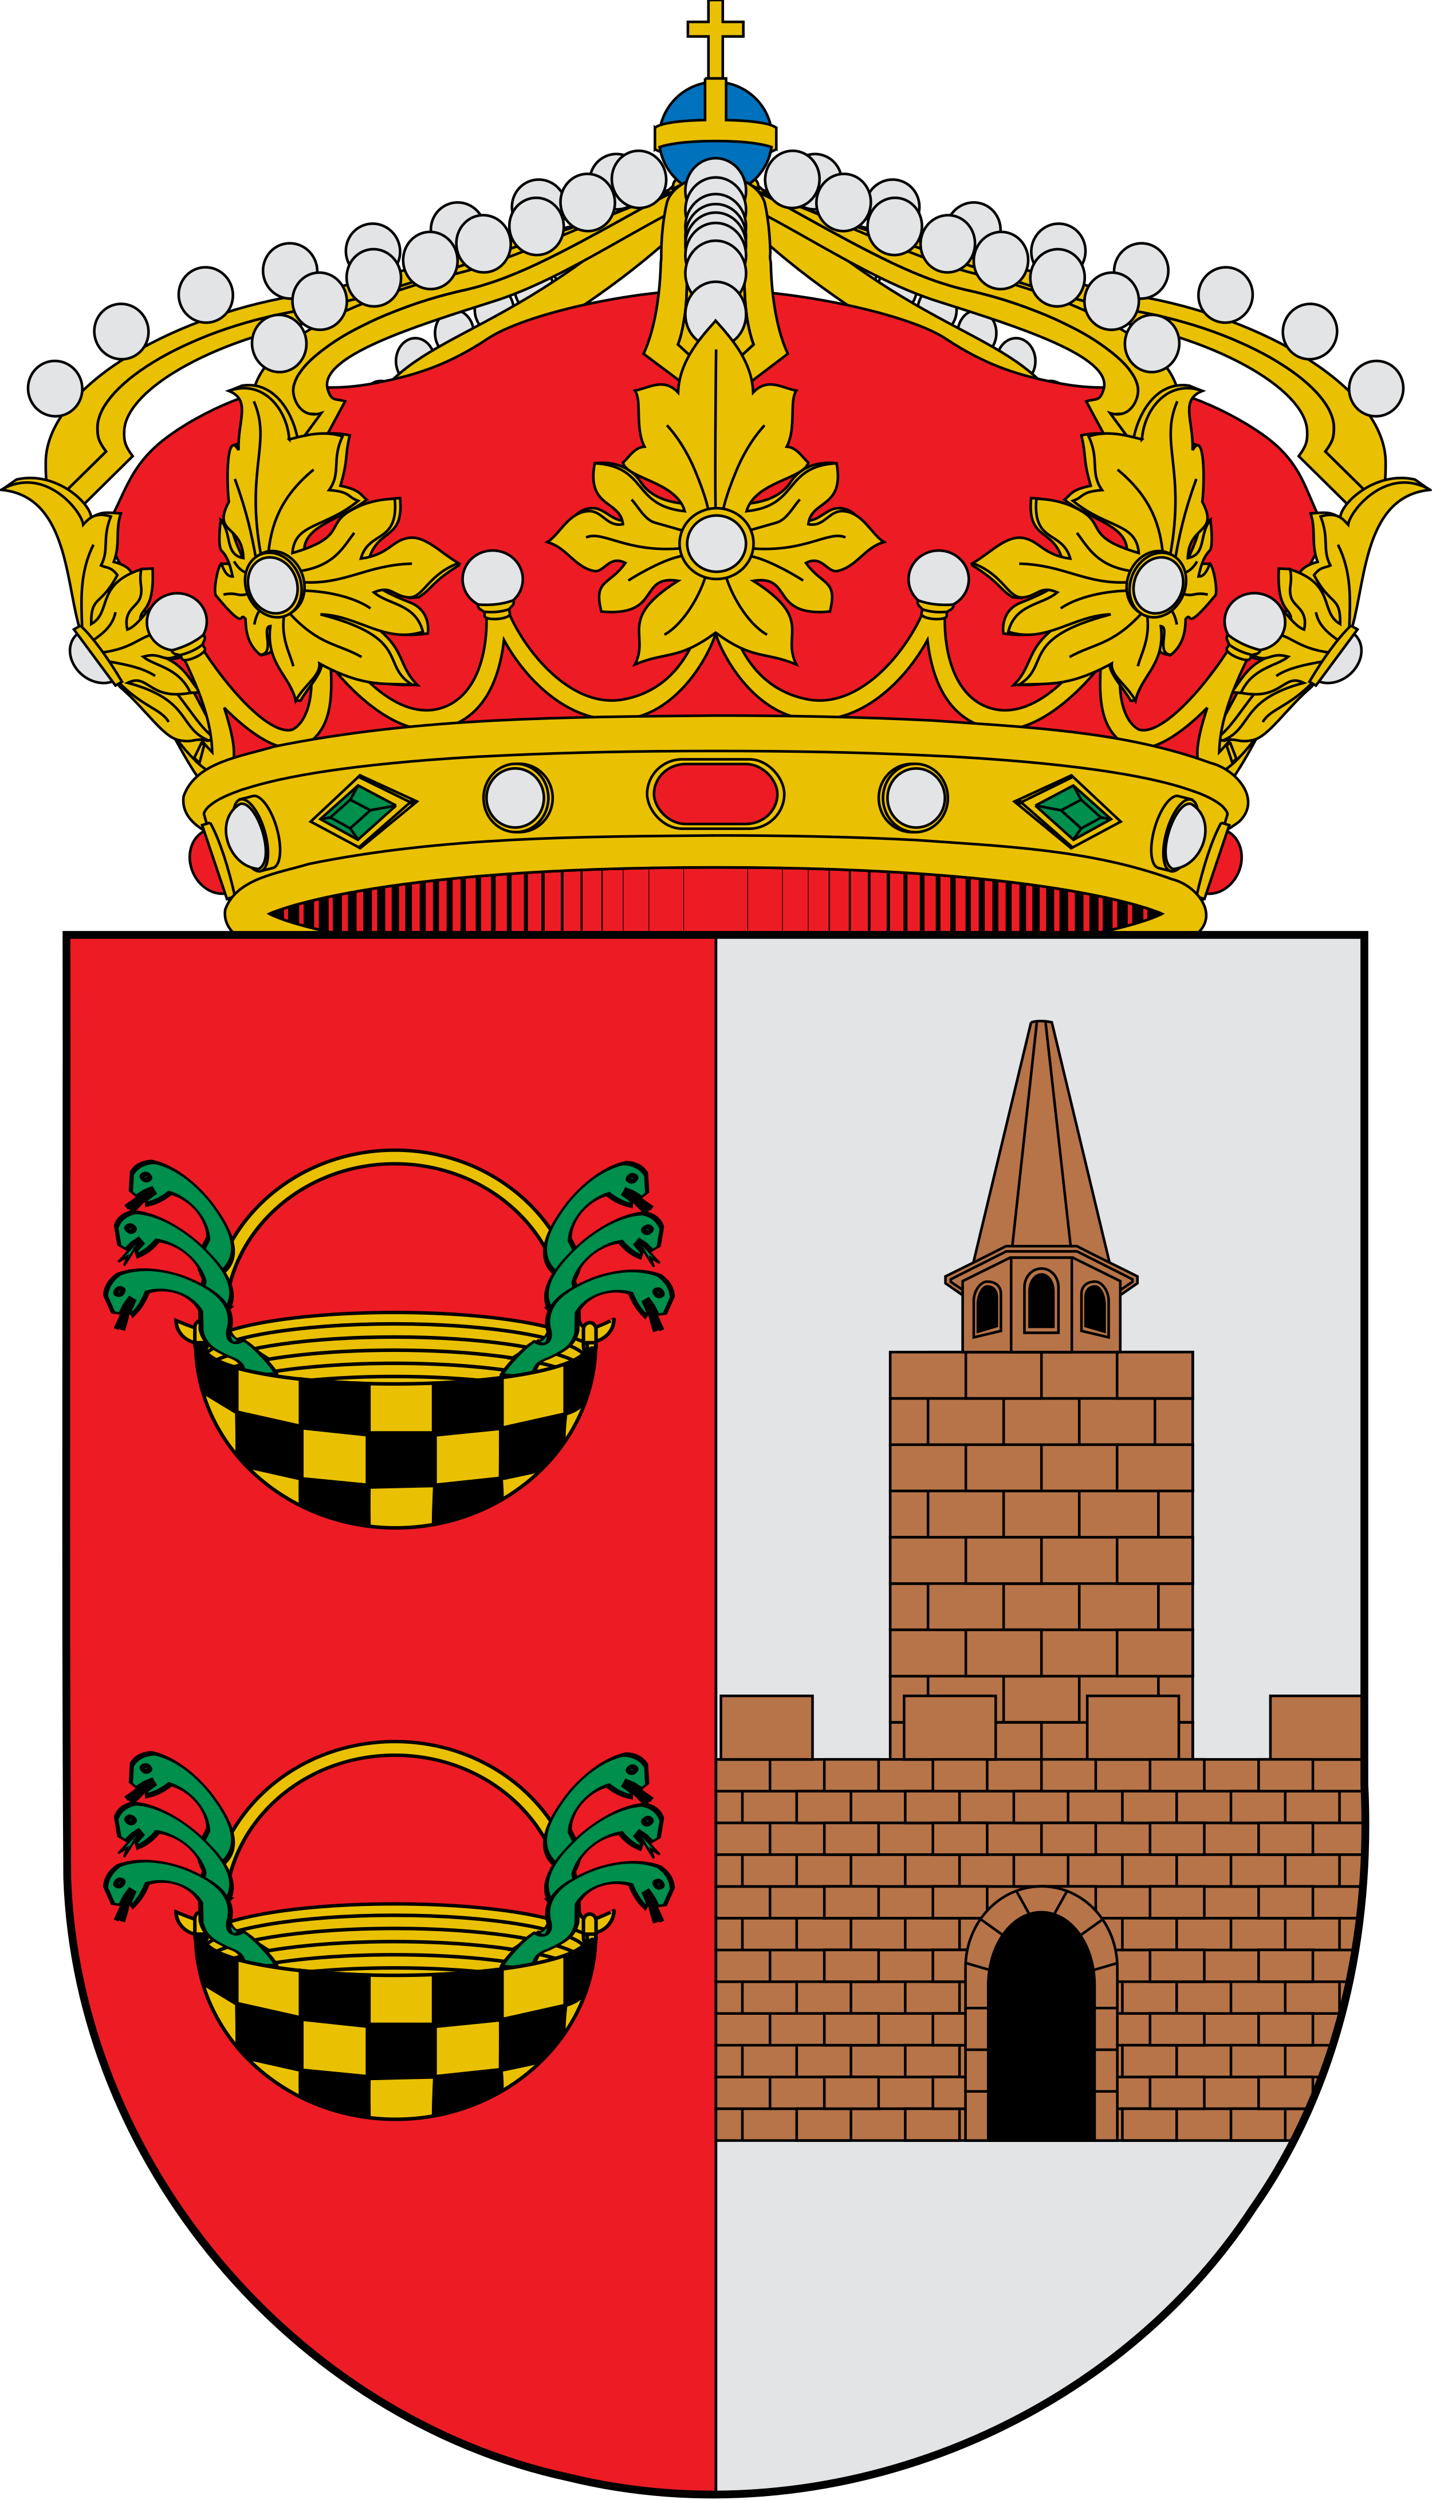 <?xml version="1.0" encoding="UTF-8" standalone="no"?>
<!-- Created with Inkscape (http://www.inkscape.org/) -->
<svg
 xmlns:dc="http://purl.org/dc/elements/1.1/"
 xmlns:cc="http://creativecommons.org/ns#"
 xmlns:rdf="http://www.w3.org/1999/02/22-rdf-syntax-ns#"
 xmlns:svg="http://www.w3.org/2000/svg"
 xmlns="http://www.w3.org/2000/svg"
 xmlns:sodipodi="http://sodipodi.sourceforge.net/DTD/sodipodi-0.dtd"
 xmlns:xlink="http://www.w3.org/1999/xlink"
 xmlns:inkscape="http://www.inkscape.org/namespaces/inkscape"
 width="550"
 height="960"
 inkscape:version="0.48.0 r9654"
 version="1.1">
  <g
   inkscape:groupmode="layer"
   inkscape:label="Timbre">
  <g
   fill="#eac102" stroke="#000000" stroke-width="1">
  <g
   id="diademas">
  <g>
  <g>
   <path
    d="m 20.47,193.33 c 1.32,2.17 3.01,4.27 5.81,6.21 l 24.67,-24.36 c -2.72,-3.71 -3.47,-5.6 -3.23,-9.84 0.79,-16.16 36.12,-36.53 81.82,-43.36 45.57,-6.82 123.07,-45.55 146.46,-37.52 l -9.08,-14.33 c -8.89,0.43 -30.83,13.16 -42.42,15.68 -6,1.94 -12.09,3.96 -18.46,6.14 -15.37,5.35 -31.41,11.12 -46.45,16 -7.52,2.44 -14.84,4.64 -21.67,6.46 -3.41,0.91 -6.7,1.74 -9.87,2.42 -3.17,0.72 -6.17,1.28 -9.01,1.72 -5.72,0.85 -11.27,1.93 -16.61,3.22 -5.3,1.28 -10.44,2.76 -15.34,4.4 -4.85,1.64 -9.45,3.44 -13.73,5.36 -4.32,1.88 -8.3,3.92 -11.96,6.01 -3.62,2.12 -6.94,4.25 -9.82,6.46 -2.92,2.21 -5.42,4.46 -7.47,6.68 -2.05,2.22 -3.65,4.44 -4.8,6.58 -0.53,1.09 -1.02,2.19 -1.31,3.24 -0.33,1.02 -0.49,2.04 -0.57,3.05 -0.08,2.12 0.05,3.65 0.55,5.14 0.5,1.46 1.36,2.84 2.73,4.69 l -20.24,19.93"/>
   <path
    d="m 20.47,193.33 20.24,-19.93 c -1.36,-1.86 -2.23,-3.24 -2.73,-4.69 -0.5,-1.5 -0.62,-3.03 -0.55,-5.14 0.08,-1.02 0.24,-2.04 0.57,-3.05 0.29,-1.06 0.78,-2.15 1.31,-3.24 1.15,-2.15 2.75,-4.37 4.8,-6.58 2.05,-2.22 4.56,-4.47 7.47,-6.68 2.88,-2.21 6.2,-4.33 9.82,-6.46 3.66,-2.08 7.64,-4.12 11.96,-6.01 4.27,-1.92 8.88,-3.72 13.73,-5.36 4.89,-1.64 10.03,-3.12 15.34,-4.4 5.35,-1.28 10.9,-2.37 16.61,-3.22 2.84,-0.44 5.84,-1 9.01,-1.72 3.17,-0.68 6.46,-1.51 9.87,-2.42 6.83,-1.82 14.14,-4.02 21.67,-6.46 15.05,-4.88 31.08,-10.65 46.45,-16 6.37,-2.18 12.46,-4.2 18.46,-6.14 -36.23,7.74 -81.78,22.84 -111.47,27.85 -48.69,8.25 -95.41,35.69 -95.47,63.94 0.01,5.81 0.07,10.99 2.91,15.72"/>
  </g>
  <g
   fill="#e3e4e5">
   <path
    d="m 247.29,69.88 a 10.64,10.39 74.7 0 1 -20.82,-0.21 10.64,10.39 74.7 1 1 20.82,0.21 z"/>
   <path
    d="m 217.45,79.7 a 10.64,10.39 74.7 0 1 -20.82,-0.21 10.64,10.39 74.7 1 1 20.82,0.21 z"/>
   <path
    d="m 186.3,88.48 a 10.64,10.39 74.7 0 1 -20.82,-0.21 10.64,10.39 74.7 1 1 20.82,0.21 z"/>
   <path
    d="m 153.67,96.63 a 10.64,10.39 74.7 0 1 -20.82,-0.21 10.64,10.39 74.7 1 1 20.82,0.21 z"/>
   <path
    d="m 121.85,104.16 a 10.64,10.39 74.7 0 1 -20.82,-0.21 10.64,10.39 74.7 1 1 20.82,0.21 z"/>
   <path
    d="m 89.46,113.38 a 10.64,10.39 74.7 0 1 -20.82,-0.21 10.64,10.39 74.7 1 1 20.82,0.21 z"/>
   <path
    d="m 57.04,127.44 a 10.64,10.39 74.7 0 1 -20.82,-0.21 10.64,10.39 74.7 1 1 20.82,0.21 z"/>
   <path
    d="m 31.6,149.34 a 10.64,10.39 74.7 0 1 -20.82,-0.21 10.64,10.39 74.7 1 1 20.82,0.21 z"/>
  </g>
  </g>
  <g
   fill="#e3e4e5">
   <path
    d="m 249.03,73.36 c -4.08,-0.07 -7.48,3.8 -7.53,8.74 -0.04,4.86 3.29,8.86 7.37,8.93 4.15,0.08 7.48,-3.8 7.53,-8.66 0.04,-4.94 -3.22,-8.94 -7.37,-9.01 z"/>
   <path
    d="m 235.02,83.74 c -4.15,-0.08 -7.48,3.8 -7.53,8.66 -0.04,4.94 3.22,8.94 7.37,9.01 4.08,0.07 7.48,-3.8 7.53,-8.74 0.04,-4.86 -3.29,-8.86 -7.37,-8.93 z"/>
   <path
    d="m 220.03,93.86 c -4.08,-0.07 -7.48,3.8 -7.53,8.66 -0.04,4.94 3.29,8.94 7.37,9.01 4.15,0.08 7.48,-3.8 7.53,-8.74 0.04,-4.86 -3.22,-8.86 -7.37,-8.93 z"/>
   <path
    d="m 205.2,102.05 c -4.08,-0.07 -7.48,3.8 -7.53,8.66 -0.04,4.86 3.29,8.94 7.37,9.01 4.15,0.08 7.49,-3.88 7.53,-8.74 0.04,-4.86 -3.22,-8.86 -7.37,-8.93 z"/>
   <path
    d="m 182.34,118.88 c -0.04,4.86 3.29,8.94 7.44,9.02 4.08,0.07 7.49,-3.88 7.53,-8.74 0.04,-4.86 -3.29,-8.94 -7.4,-9.02 -4.12,-0.08 -7.53,3.88 -7.57,8.74 z"/>
   <path
    d="m 174.61,119.08 c -4.15,-0.08 -7.49,3.88 -7.53,8.74 -0.04,4.86 3.22,8.86 7.37,8.93 4.08,0.07 7.48,-3.8 7.53,-8.66 0.04,-4.86 -3.29,-8.94 -7.37,-9.01 z"/>
   <path
    d="m 159.61,129.86 c -4.08,-0.07 -7.48,3.8 -7.53,8.74 -0.04,4.86 3.29,8.86 7.37,8.93 4.15,0.08 7.48,-3.8 7.53,-8.66 0.04,-4.94 -3.22,-8.94 -7.37,-9.01 z"/>
   <path
    d="m 146.39,146.29 c -4.15,-0.08 -7.48,3.8 -7.53,8.74 -0.04,4.86 3.22,8.86 7.37,8.93 4.08,0.07 7.48,-3.8 7.53,-8.66 0.04,-4.94 -3.29,-8.94 -7.37,-9.01 z"/>
   <path
    fill="#eac102"
    d="m 267.158,66.83 c -4.36,0 -8.59,1.43 -8.62,4.53 -68.98,65.33 -103.59,53.05 -122.18,95.77 7.76,12.96 -0.22,32 8.06,57.95 l 7.72,1.4 c -0.18,-19.35 -2.1,-39.91 10.23,-50.83 6.16,-36.75 51.82,-41.35 104.58,-93.16 z"/>
  </g>
  </g>
   <use xlink:href="#diademas" transform="matrix(-1,0,0,1,549.762,0.003)"/>
   <path
    fill="#ed1c24"
    d="m 274.01,111.2 c 31.29,0 75.07,9.4 89.26,18.9 14.29,9.5 26.19,13.5 39.58,16.3 13.49,2.9 21.09,2.7 32.29,1.9 11.2,-0.8 32.99,6.7 49.98,18.7 16.99,12 16.19,24.2 24.69,37.1 l -63.77,122.1 -342.56,0 -63.87,-122.1 c 8.6,-12.9 8.8,-25.1 25.79,-37.1 16.89,-12 38.78,-19.5 49.98,-18.7 11.2,0.8 18.79,1 32.29,-1.9 13.39,-2.8 25.29,-6.8 39.58,-16.3 14.19,-9.5 55.48,-18.9 86.76,-18.9 z"/>
  <g>
   <path
    fill="#0071bc"
    d="m 296.6,53.2 a 21.7,21.7 0 0 1 -43.46,0 21.7,21.7 0 1 1 43.46,0"/>
   <path
    d="m 272.1,0 0,8.4 -7.9,0 0,5.6 7.9,0 0,17.5 5.5,0 0,-17.5 7.9,0 0,-5.6 -7.9,0 0,-8.4 -5.5,0"/>
   <path
    d="m 270.8,30.1 0,16 c -16.31,0.32 -18.9,2.63 -19.22,3.01 -0.032,-0.032 -0.032,-0.032 -0.032,-0.032 l 0,8.08 0,0.1 c 0,0 0.032,-0.032 0.032,-0.032 0.1,0.13 0.58,0.58 2.18,1.1 -0.06,-0.22 -0.13,-0.48 -0.2,-0.71 -0.06,-0.38 -0.13,-0.77 -0.2,-1.15 2.72,-0.93 8.91,-2.31 21.5,-2.31 12.62,0 18.77,1.38 21.46,2.31 -0.064,0.38 -0.13,0.77 -0.2,1.15 -0.06,0.26 -0.13,0.48 -0.2,0.74 1.6,-0.54 2.08,-1 2.18,-1.12 0,0 0.06,0.032 0.06,0.032 l 0,-0.1 0,-8.01 0,-0.06 c 0,0 -0.032,0 -0.032,0.032 -0.32,-0.38 -2.88,-2.7 -19.25,-3.01 l 0,-16 -8.11,0"/>
  </g>
  <g
   id="diadema_3">
   <path
    d="m 99.88,164.38 c 0.69,4.33 1.96,10.21 6.26,12.94 5.24,3.31 5.17,3.65 10.96,5.55 l 15.44,-28.74 c -3.75,-1.26 -5.18,0.39 -6.72,-4.79 -3.34,-12.45 32.63,-23.75 63.98,-33.69 38.68,-12.17 82.63,-50.45 101.95,-42.69 -7.14,-5.21 -18.88,-3.79 -32.93,0.57 -0.4,0.23 -0.7,0.28 -0.96,0.49 -4.8,2.38 -9.81,5.13 -14.95,7.98 -5.14,2.85 -10.41,5.8 -15.84,8.7 -5.42,2.98 -10.87,5.8 -16.22,8.44 -5.48,2.74 -10.89,5.15 -16.09,7.18 -2.68,1.03 -5.22,1.96 -7.81,2.73 -2.57,0.85 -5.18,1.54 -7.66,2.13 -4.99,1.09 -9.93,2.35 -14.67,3.81 -4.73,1.46 -9.13,3.03 -13.48,4.76 -4.22,1.62 -8.24,3.46 -11.93,5.32 -3.84,1.89 -7.22,3.78 -10.26,5.78 -3.04,2 -5.76,4.03 -8.03,5.98 -2.4,2.06 -4.21,4.01 -5.55,5.97 -1.49,1.98 -2.23,3.84 -2.66,5.72 -0.28,1.86 -0.13,3.56 0.63,5.25 3.6,8.78 3.18,3.74 9.44,5.65 l -11.27,15.34 c -2.27,-0.93 -4.28,-2.07 -6.06,-3.5 -1.78,-1.43 -3.16,-3.09 -4.39,-4.77 -0.51,-0.74 -0.85,-1.42 -1.19,-2.11"/>
   <path
    d="m 99.88,164.38 c 0.34,0.68 0.68,1.37 1.19,2.11 1.23,1.69 2.61,3.35 4.39,4.77 1.78,1.43 3.8,2.57 6.06,3.5 l 11.84,-16.1 c -7.73,2.47 -11.45,-5.63 -10.64,-10.14 0.43,-1.88 1.17,-3.74 2.66,-5.72 1.34,-1.96 3.15,-3.91 5.55,-5.97 2.27,-1.95 5,-3.98 8.03,-5.98 3.04,-2 6.41,-3.89 10.26,-5.78 3.69,-1.86 7.71,-3.7 11.93,-5.32 4.35,-1.73 8.75,-3.3 13.48,-4.76 4.73,-1.46 9.68,-2.72 14.67,-3.81 2.48,-0.59 5.09,-1.28 7.66,-2.13 2.59,-0.77 5.14,-1.7 7.81,-2.73 5.2,-2.04 10.62,-4.44 16.09,-7.18 5.35,-2.64 10.81,-5.46 16.22,-8.44 5.44,-2.9 10.7,-5.85 15.84,-8.7 5.14,-2.85 10.15,-5.6 14.95,-7.98 0.25,-0.21 0.55,-0.26 0.96,-0.49 -24.94,7.78 -57.14,25.03 -83.65,31.59 -40.48,10.09 -90.57,31.28 -75.39,58.93 0.02,0.08 0.04,0.16 0.08,0.32"/>
  <g
   fill="#e3e4e5">
   <path
    d="m 255.85,68.29 a 10.99,10.44 83.29 0 1 -20.8,1.76 10.99,10.44 83.29 1 1 20.8,-1.76"/>
   <path
    d="m 154,106.08 a 10.99,10.44 83.29 0 1 -20.8,1.76 10.99,10.44 83.29 1 1 20.8,-1.76"/>
   <path
    d="m 133.2,115.07 a 10.99,10.44 83.29 0 1 -20.8,1.76 10.99,10.44 83.29 1 1 20.8,-1.76"/>
   <path
    d="m 117.67,131.31 a 10.99,10.44 83.29 0 1 -20.8,1.76 10.99,10.44 83.29 1 1 20.8,-1.76"/>
   <path
    d="m 236.15,77.16 a 10.99,10.44 83.29 0 1 -20.8,1.76 10.99,10.44 83.3 1 1 20.8,-1.76"/>
   <path
    d="m 216.51,86.35 a 10.99,10.44 83.29 0 1 -20.8,1.76 10.99,10.44 83.29 1 1 20.8,-1.76"/>
   <path
    d="m 196.15,93.02 a 10.99,10.44 83.29 0 1 -20.8,1.76 10.99,10.44 83.29 1 1 20.8,-1.76"/>
   <path
    d="m 175.72,99.44 a 10.99,10.44 83.29 0 1 -20.8,1.76 10.99,10.44 83.3 1 1 20.8,-1.76"/>
  </g>
  </g>
   <use xlink:href="#diadema_3" transform="matrix(-1,0,0,1,549.746,0.005)"/>
  <g>
   <path
    d="m 264.59,69.34 c -4.19,1.93 -7.5,4.91 -8.47,8.57 -1.27,5.58 -2.05,12.03 -2.14,18.87 0,0.67 0,1.35 0,2.02 0,0.87 -0.19,1.73 -0.19,2.5 -0.39,14.25 -2.92,26.86 -6.62,34.56 l 27.86,20.89 27.56,-20.89 c -3.7,-7.7 -6.23,-20.31 -6.53,-34.56 0,-0.77 -0.29,-1.64 -0.29,-2.5 0,-0.67 0.097,-1.35 0.097,-2.02 -0.19,-6.83 -0.88,-13.28 -2.14,-18.87 -1.07,-3.66 -4.29,-6.74 -8.57,-8.66 0.29,2.5 0.68,4.91 0.78,7.7 0,0.48 -0.1,0.87 -0.1,1.35 0,0.48 0.1,31.28 0.1,31.76 0.1,4.62 0.49,8.95 1.07,12.71 0.68,3.85 1.46,7.03 2.43,9.53 l -14.51,13.38 -14.51,-13.38 c 0.97,-2.5 1.75,-5.68 2.34,-9.53 0.68,-3.75 0.97,-8.09 1.07,-12.71 0,-0.48 0.1,-31.28 0.1,-31.76 0,-0.48 0,-0.87 0,-1.35 0.1,-2.79 0.49,-5.1 0.68,-7.6"/>
   <path
    d="m 264.59,69.34 c -0.19,2.5 -0.58,4.81 -0.68,7.6 0,0.48 0,0.87 0,1.35 0,0.48 -0.1,31.28 -0.1,31.76 -0.1,4.62 -0.39,8.95 -1.07,12.71 -0.58,3.85 -1.36,7.027 -2.34,9.53 l 14.51,13.38 14.51,-13.38 c -0.97,-2.5 -1.75,-5.68 -2.43,-9.53 -0.58,-3.75 -0.97,-8.09 -1.07,-12.71 0,-0.48 -0.1,-31.28 -0.1,-31.76 0,-0.48 0.1,-0.87 0.1,-1.35 -0.1,-2.79 -0.49,-5.2 -0.78,-7.7 -2.92,-1.44 -6.33,-2.41 -10.03,-2.41 l -0.1,0 c -3.8,0 -7.3,1.06 -10.42,2.5 z"/>
  <g
   fill="#e3e4e5">
   <path
    d="m 286.543,73.277 a 11.656,12.516 0 0 1 -23.313,0 11.656,12.516 0 1 1 23.313,0 z"/>
   <path
    d="m 286.543,80.665 a 11.656,12.516 0 0 1 -23.313,0 11.656,12.516 0 1 1 23.313,0 z"/>
   <path
    d="m 286.543,87.057 a 11.656,12.516 0 0 1 -23.313,0 11.656,12.516 0 1 1 23.313,0 z"/>
   <path
    d="m 286.543,90.893 a 11.656,12.516 0 0 1 -23.313,0 11.656,12.516 0 1 1 23.313,0"/>
   <path
    d="m 286.543,94.16 a 11.656,12.516 0 0 1 -23.313,0 11.656,12.516 0 1 1 23.313,0"/>
   <path
    d="m 286.543,98.138 a 11.656,12.516 0 0 1 -23.313,0 11.656,12.516 0 1 1 23.313,0"/>
   <path
    d="m 286.543,104.957 a 11.656,12.516 0 0 1 -23.313,0 11.656,12.516 0 1 1 23.313,0"/>
   <path
    d="m 286.543,120.726 a 11.656,12.516 0 0 1 -23.313,0 11.656,12.516 0 1 1 23.313,0"/>
  </g>
  </g>
  <g>
  <g>
   <path
    d="m 63,275.81 c 8.12,15.09 17.82,34.42 25.31,32.07 1.61,-0.67 2.16,-4.4 -0.27,-16.58 L 73.38,263.89 c -2,-3.13 -7.77,-0.78 -8.16,2.5 l -2.2,9.42"/>
   <path
    d="m 75.46,292.5 2.67,-7.45 c -5.46,-6.59 -13.81,-18.66 -22.8,-33.67 -1.84,-3.13 -8.2,-1.27 -6.67,2.16 12.09,21.79 20.72,33.23 26.81,38.96"/>
  </g>
  <g>
   <path
    d="m 486.76,275.81 c -8.12,15.09 -17.82,34.42 -25.35,32.07 -1.61,-0.67 -2.12,-4.4 0.27,-16.58 l 14.68,-27.42 c 2.04,-3.13 7.81,-0.78 8.16,2.5 l 2.24,9.42"/>
   <path
    d="m 471.57,285.16 2.67,7.45 c 6.08,-5.7 14.72,-17.17 26.88,-39.08 1.53,-3.43 -4.83,-5.29 -6.71,-2.16 -8.99,15.05 -17.43,27.19 -22.84,33.79"/>
  </g>
  </g>
  <g>
  <g
   id="floron">
   <path
    d="m 1.04,187.87 5.3,-3.73 c 15.23,-3.49 28.77,9.35 28.69,14.89 3.77,-3.07 7.57,-2.02 11.38,-1.85 -2.24,6.59 -0.04,11.51 -2.71,18.59 3.53,0.98 6.28,2.37 7.06,4.81 l 3.53,-2.06 4.32,-0.17 c 0.86,18.42 -5.89,14.37 -4.55,21.17 l 7.26,-7.92 7.89,0.73 c 3.85,0.66 4.95,4.71 9.11,5.16 -2.94,3.52 -4.71,9.73 -7.46,14.02 -3.38,2.16 -6.32,1.78 -9.11,0.52 9.14,3 11.54,10.05 15.11,13.81 -3.77,0.21 -7.1,0.56 -8.71,0.73 5.81,7.36 9.11,13.22 14.72,17.34 l -3.3,0.56 L 62.38,276.92 47.86,263.66 30.04,239.18 29.41,200.5 C 20.34,196.38 21.72,186.83 1.04,187.87 z"/>
   <path
    d="M 0.49,188.12 C 25.25,190.42 25.21,221.5 30.16,239.88 l 15.82,23.82 c 10.01,8.58 16.48,19.25 22.68,20.54 6,1.22 5.57,-1.08 11.66,0.21 -11.93,-4.71 -6.44,-15.59 -31.28,-22.22 8.05,-3.94 8.05,6.94 24.1,3.84 -4.4,-9.8 -13.85,-10.25 -18.17,-13.88 6.59,-1.88 7.3,1.85 12.05,0.14 5.3,-1.88 4.08,-9.17 8.28,-14.06 -5.49,-2.16 -9.93,-8.58 -16.72,-5.44 -2.35,1.74 -5.81,7.6 -9.69,8.96 -1.65,-7.81 3.85,-8.51 5.02,-12.45 1.14,-3.94 -0.71,-5.13 0.35,-10.71 -17.82,5.82 -11.11,16.39 -19.23,21.03 -0.08,-11.23 3.49,-6.45 10.05,-18.8 -2.47,-3.31 -4.2,-2.69 -6.28,-3.7 3.26,-6.28 0.31,-10.08 3.77,-18.83 -6.51,-1.95 -8.75,1.19 -10.6,3.17 -0.67,-5.44 -15,-22.99 -31.48,-13.39 z"/>
   <path
    fill="none"
    d="m 35.89,209.18 c -5.26,10.5 -4.75,21 -4.36,31.5 m 12.83,-5.58 c -1.06,5.27 -4.83,8.16 -8.75,10.92 m 27.28,-3.17 c -9.42,0.63 -10.09,5.96 -23.98,7.78 m 2.71,3.38 c 6.75,1.19 13.38,2.48 17.97,5.58 m -14.44,1.92 c 9.18,9.84 16.88,10.74 19.62,15.77"/>
  <g>
   <path
    fill="#e3e4e5"
    d="m 44.73,260.91 c -0.07,0.04 -0.12,0.12 -0.19,0.16 -4.66,2.73 -11.48,0.78 -15.24,-4.3 -3.79,-5.11 -3.08,-11.42 1.58,-14.14 0.07,-0.04 0.17,-0.05 0.24,-0.1 l 13.61,18.38"/>
   <path
    d="m 30.9,240.25 -2.51,1.47 15.96,21.55 2.51,-1.47 C 41.61,252.95 35.89,244.94 30.9,240.25"/>
  </g>
  </g>
   <use xlink:href="#floron" transform="matrix(-1,0,0,1,549.773,0.006)"/>
  </g>
   <path
    d="m 274.94,219.8 c -1.4,0 -2.8,0.9 -2.8,2.5 -1.3,16.3 -7.9,41.7 -32.69,46.3 -24.59,4.6 -46.18,-30.1 -47.08,-43.9 0,-2 -1.7,-2.8 -3.4,-2.8 -1.9,0.1 -3.8,1.4 -3.4,3.2 3.7,18.9 -0.1,42.8 -17.09,47.1 -16.99,4.3 -35.49,-15.7 -48.68,-40.7 -1.2,-4.7 -8.2,-2.9 -6.9,0.6 10.8,25.9 7.1,44.2 -0.6,48.1 -9.4,2.8 -28.99,-20 -39.98,-40.2 -1.9,-2.7 -8.8,-1.3 -7.1,2.2 8,15.5 15.89,31 16.29,46.7 -0.9,-0.9 -2.1,-2.2 -3.4,-3.8 l -2.7,7.4 c 6.5,6.1 10.1,5.7 11.9,4.1 3.6,-3.2 3.6,-9.9 -1.2,-24.8 8.9,9 22.89,20 31.89,13.9 9,-6 9.8,-16.9 9,-30.2 11,13.7 27.69,27.8 42.68,24.3 15.19,-3.6 21.89,-17 23.89,-34 8.4,15.4 25.69,33.1 46.98,30.4 20.39,-2.6 32.19,-25.4 34.29,-32.9 2.2,7.5 14,30.3 34.39,32.9 21.29,2.7 38.58,-15 46.98,-30.4 2,17 8.7,30.4 23.89,34 15,3.5 31.69,-10.6 42.68,-24.3 -0.8,13.3 0,24.2 9,30.2 9,6.1 23,-4.9 31.89,-13.9 -4.9,14.9 -4.8,21.6 -1.2,24.8 1.8,1.6 5.4,2 11.8,-4 l -2.7,-7.4 c -1.3,1.5 -2.4,2.8 -3.3,3.7 0.4,-15.7 8.3,-31.2 16.3,-46.7 1.7,-3.5 -5.2,-4.9 -7.1,-2.2 -11,20.2 -30.59,43 -39.98,40.2 -7.8,-3.9 -11.4,-22.2 -0.6,-48.1 1.3,-3.5 -5.7,-5.3 -7,-0.6 -13.09,25 -31.59,45 -48.58,40.7 -17,-4.3 -20.79,-28.2 -17.19,-47.1 0.9,-3.4 -6.7,-4.8 -6.7,-0.4 -0.9,13.8 -22.49,48.5 -47.08,43.9 -24.79,-4.6 -31.39,-30 -32.69,-46.3 0,-1.7 -1.3,-2.5 -2.71,-2.5 z"/>
  <g>
  <g
   id="perla">
   <path
    fill="#e3e4e5"
    d="m 177.669,222.451 a 11.564,11.039 0 1 0 23.128,0 11.564,11.039 0 1 0 -23.128,0"/>
   <path
    d="m 197.262,230.512 c -4.2,1.536 -8.595,2.023 -13.815,1.648 0.314,2.847 3.1,1.686 2.669,4.121 -0.432,2.435 10.714,1.648 9.694,-0.937 -1.02,-2.585 2.002,-1.986 1.452,-4.833"/>
   <path
    d="m 186.219,234.941 c 2.969,0.32 6.487,0.05 9.316,-0.98"/>
  </g>
   <use xlink:href="#perla" transform="matrix(-1,0,0,1,549.762,0.014)"/>
   <use xlink:href="#perla" transform="matrix(0.938,-0.329,0.345,0.935,-186.326,93.1)"/>
   <use xlink:href="#perla" transform="matrix(-0.952,-0.322,-0.34,0.936,737.754,91.488)"/>
  </g>
  <g>
   <path
    d="m 228.7,177.92 c 0,0 11.36,-2.06 17.49,7.34 6.01,9.23 20.71,8.26 20.71,8.26 L 260.69,214.32 220.6,198.72 c -0.28,0 2.48,-3.91 7.63,-3.55 5.11,0.4 8.06,7.22 15.88,4.03 l -15.41,-21.28"/>
   <path
    d="m 321.07,177.92 c 0,0 -11.36,-2.06 -17.49,7.34 -6.01,9.23 -20.71,8.26 -20.71,8.26 l 6.21,20.8 40.09,-15.6 c 0.28,0 -2.48,-3.91 -7.63,-3.55 -5.11,0.4 -8.06,7.22 -15.88,4.03 l 15.41,-21.28"/>
   <path
    d="m 274.8,123.26 c -6.92,7.62 -13.95,16.2 -14.35,27.49 -5.5,-5.89 -11.04,-1.77 -16.59,-0.73 2.79,3.87 -0.08,14.35 3.69,21.52 -4.01,0.32 -5.86,3.99 -8.29,6.13 1.65,6.29 20.48,7.17 23.74,18.66 -20.48,-2.1 -13.99,-17.25 -34.59,-18.42 -3.26,17.37 9.83,13.95 10.85,23.42 -6.25,1.17 -7.82,-5.28 -13.25,-5.04 -7.66,0.36 -10.97,8.95 -15.8,11.89 7.47,2.06 10.26,9.35 17.73,11.08 4.05,0.97 5.94,-6.37 12.26,-3.06 -6.21,8.79 -12.38,6.21 -9.24,18.66 23.43,2.14 13.84,-14.23 29.48,-11.81 -23.62,14.91 -10.65,20.6 -16.59,32.13 12.18,-5.08 16.59,-1.57 31.01,-12.21 14.43,10.64 18.83,7.13 31.01,12.21 -5.94,-11.53 7.04,-17.21 -16.59,-32.13 15.64,-2.42 6.09,13.95 29.48,11.81 3.14,-12.46 -3.03,-9.88 -9.2,-18.66 6.29,-3.31 8.18,4.03 12.22,3.06 7.47,-1.73 10.26,-9.03 17.73,-11.08 -4.83,-2.94 -8.14,-11.53 -15.8,-11.89 -5.42,-0.24 -7,6.21 -13.25,5.04 1.02,-9.47 14.11,-6.05 10.85,-23.42 -20.6,1.17 -14.11,16.32 -34.59,18.42 3.3,-11.49 22.09,-12.37 23.74,-18.66 -2.44,-2.14 -4.28,-5.8 -8.29,-6.13 3.77,-7.17 0.9,-17.66 3.69,-21.52 -5.54,-1.05 -11.08,-5.16 -16.59,0.73 -0.39,-11.29 -7.43,-19.87 -14.31,-27.49 l -0.12,-0.12 -0.08,0.12"/>
   <path
    d="m 275.04,197.8 c -0.71,-1.33 0,-63.61 0,-63.61 m -3.73,85.9 c -1.85,7.46 -8.41,19.39 -16.12,23.66 m 8.1,-30.39 c -6.13,0.32 -17.45,6.65 -21.97,9.59 m 20.87,-12.42 c -21.62,2.02 -30.42,-6.97 -37.1,-4.15 m 38.01,-2.34 c 0,0 -5.31,-1.57 -11.52,-3.31 -4.01,-1.13 -6.45,-6.17 -9,-8.91 m 29.52,4.6 c 0,0 -0.31,-4.15 -5.19,-15.8 -4.68,-11.25 -10.77,-17.29 -10.77,-17.29 m 22.33,56.75 c 1.85,7.46 8.41,19.39 16.12,23.66 m -8.06,-30.39 c 6.09,0.32 17.41,6.65 21.93,9.59 m -20.87,-12.42 c 21.62,2.02 30.42,-6.97 37.14,-4.15 m -38.05,-2.34 c 0,0 5.31,-1.57 11.52,-3.31 4.01,-1.13 6.45,-6.17 9,-8.91 m -29.52,4.6 c 0,0 0.35,-4.15 5.19,-15.8 4.68,-11.25 10.81,-17.29 10.81,-17.29"/>
  <g>
   <path
    d="m 289.42,208.77 a 14.2,13.59 0 0 1 -28.41,0 14.2,13.59 0 1 1 28.41,0"/>
   <path
    fill="#e3e4e5"
    d="m 286.51,208.77 a 11.29,10.8 0 0 1 -22.58,0 11.29,10.8 0 1 1 22.58,0"/>
  </g>
  </g>
  <g>
   <path
    d="m 274.74,274.8 c -56.58,0.6 -113.85,0.6 -169.43,11.9 -12.4,3.8 -30.19,5.9 -34.79,19.1 -1.5,11.1 12.49,15.8 21.29,18.8 41.68,12 85.76,13 129.05,14.9 67.17,1.2 134.94,1.8 201.72,-7.2 18.19,-3.3 38.28,-5.4 53.28,-16.7 9,-8.4 -0.9,-20.1 -10.9,-22.6 -33.89,-12.4 -70.97,-13.7 -106.86,-16.3 -27.79,-1.4 -55.58,-1.9 -83.37,-1.9"/>
   <path
    d="m 274.84,288.4 c -30.79,0 -56.78,0.6 -78.77,1.6 -4.4,0.2 -8.6,0.4 -12.69,0.6 -48.68,2.8 -74.87,7.7 -88.86,12.2 -1.2,0.3 -2.3,0.7 -3.3,1.1 -5,1.8 -8.1,3.5 -9.9,4.9 -0.4,0.3 -0.7,0.6 -1,0.8 -0.3,0.3 -0.6,0.5 -0.8,0.8 -1.2,1.4 -1.2,2.2 -1.2,2.2 l 10.7,36.7 34.79,0 302.17,0 34.79,0 10.7,-36.7 c 0,0 0,-0.8 -1.3,-2.2 -0.2,-0.3 -0.4,-0.5 -0.7,-0.8 -1.7,-1.5 -4.9,-3.6 -10.9,-5.7 0,-0.1 -0.1,0 -0.1,0 -13,-4.8 -39.28,-10.3 -92.16,-13.3 0,0 0,0 0,0 -4.1,-0.2 -8.3,-0.4 -12.59,-0.6 -21.99,-1 -47.98,-1.6 -78.87,-1.6"/>
  </g>
  <g
   id="gemas">
  <g>
   <path
    d="m 186.79,306.44 a 12.74,13.11 0 0 0 25.48,0 12.74,13.11 0 1 0 -25.48,0 z"/>
   <path
    d="m 185.71,306.44 a 12.45,13.11 0 0 0 24.91,0 12.45,13.11 0 1 0 -24.91,0 z"/>
   <path
    fill="#e3e4e5"
    d="m 186.86,306.44 a 11.02,11.34 0 0 0 22.04,0 11.02,11.34 0 1 0 -22.04,0 z"/>
  </g>
  <g>
   <path
    d="m 138.24,297.74 -0.58,0.58 19.51,9.56 2.27,-0.41 z"/>
   <path
    d="m 138.35,325.74 -0.53,-0.31 19.28,-16.92 2.46,-0.21 z"/>
   <path
    d="m 137.66,325.34 -18.34,-9.82 18.3,-17.16"/>
  <g
   fill="#008f4c">
   <path
    d="m 152.113,309.353 -14.658,13.145 -14.416,-7.938 14.496,-12.918 14.578,7.712"/>
   <path
    d="m 142.23,311.19 -7.73,6.92 -7.61,-4.17 7.65,-6.83 7.69,4.078"/>
   <path
    d="m 137.54,322.44 -3.04,-4.33"/>
   <path
    d="m 123.24,314.52 3.64,-0.58"/>
   <path
    d="m 142.23,311.15 9.56,-1.74"/>
   <path
    d="m 134.5,307.2 3.04,-5.56"/>
  </g>
  </g>
  <g>
   <path
    fill="#ed1c24"
    d="m 88.35,342.69 c -0.1,0.03 -0.18,0.1 -0.28,0.13 -5.72,1.73 -12.18,-2.3 -14.43,-8.99 -2.25,-6.7 0.56,-13.53 6.28,-15.26 0.1,-0.03 0.2,-0.02 0.3,-0.05 l 8.12,24.17"/>
   <path
    d="m 80.73,315.94 -3.09,0.94 9.52,28.33 3.09,-0.94 c -2.55,-11.27 -5.88,-21.75 -9.52,-28.33"/>
  </g>
  <g>
   <path
    d="m 97.58,305.6 c 2.98,0.03 6.74,5.41 8.75,12.52 2.01,7.12 1.57,13.51 -0.98,15 l -0.09,0.02 c -0.17,0.09 -0.3,0.17 -0.48,0.21 l -4.92,1.21 -2.23,-7.89 c -0.87,-1.72 -1.62,-3.66 -2.21,-5.77 -0.6,-2.11 -0.99,-4.19 -1.12,-6.05 l -2.22,-7.85 5.5,-1.4"/>
   <path
    d="m 90.741,322.17 a 14.302,5.657 73.957 1 0 10.97,-2.79 14.302,5.657 73.957 0 0 -10.97,2.79"/>
   <path
    fill="#e3e4e5"
    d="m 92.25,308.71 c -10.48,6.26 -4.66,24.14 7.06,25 7.01,-3.39 -0.63,-26.52 -7.06,-25"/>
  </g>
  </g>
   <use xlink:href="#gemas" transform="matrix(-1,0,0,1,549.767,0.021)"/>
  <g>
   <rect
    width="52.69" height="26.65" x="248.54" y="291.6" ry="13.32" rx="13.48"/>
   <rect
    fill="#ed1c24"
    rx="12.13" ry="11.51" y="293.42" x="251.18" height="23.01" width="47.41"/>
  </g>
   <path
    d="m 77.32,285.4 -2.7,5.6 c 0.6,0.7 1.3,1.3 2,2 l 1.8,-6.8 c -0.3,-0.4 -0.7,-0.9 -1.1,-0.8 z m 393.83,1 2.1,6.4 c 0.5,-0.4 1.1,-0.9 1.6,-1.5 l -2.3,-5.9 c -0.5,0 -0.6,0 -1.4,1 z"/>
  <g>
  <g
   id="floron_2">
   <path
    d="m 93.02,148.08 c 13.54,-1.97 20.09,12.63 21.35,20.86 5.22,-1.64 12.13,-3.58 19.98,-1.75 -1.96,7.86 -0.51,8.98 -3.61,19.37 7.73,1.45 7.97,3.87 10.13,5.33 -9.42,7.45 -23.35,9.57 -24.02,18.96 l 15.15,-2.53 c 7.22,-5.66 7.18,-16.8 21.66,-17.02 1.53,16.28 -8.2,11.4 -11.85,23.09 11.5,0.89 35.36,-0.74 34.5,2.68 -10.68,6.59 -9.93,8.68 -15.46,12.29 l -3.57,0.3 c -3.65,-1.56 -5.77,-7.04 -11.22,-3.72 0,0 3.02,2.16 11.54,5.48 8.24,3.24 6.71,11.85 6.71,11.85 -12.17,1.79 -17,-1.34 -22.33,-4.13 14.29,9.8 10.4,16.09 18.41,23.99 l -2,-0.15 c -16.17,0.78 -24.41,-5.85 -34.97,-9.31 1.37,4.1 -5.85,11.17 -7.93,15.38 l -1.57,0 -9.07,-20.15 c -1.14,2.72 -2.83,2.09 -4.36,2.68 l -9.65,-24.73 c -6.36,-2.05 -5.34,-6.44 -5.77,-10.36 1.45,0.19 1.49,-0.48 4.83,0.75 l -4.36,-10.36 -0.78,-7.26 c 1.73,1.12 4.98,0.34 4.51,4.28 1.18,4.51 2.94,7.9 4.51,11.7 l 5.14,-16.28 -9.65,-28.12 5.46,-2.09 c -2.04,-6.41 8.38,-13.65 -6.26,-19.2 1.51,-0.61 3.03,-1.22 4.55,-1.83 z"/>
   <path
    d="m 111.08,168.76 c 6.71,-1.83 13.42,-3.43 20.49,-1.19 -4.32,8.98 -0.39,14.01 -5.18,20.64 8.48,0.67 6.59,2.46 11.19,4.13 -12.99,10.65 -24.41,8.42 -25.27,20.04 21,-6.15 12.6,-10.84 22.37,-16.32 4.51,-2.61 9.93,-4.32 16.95,-4.51 1.53,17.4 -9.97,11.96 -13.03,22.98 10.6,-1.38 12.01,-7.08 18.37,-7.97 6.36,-0.93 12.28,5.74 19.11,9.72 -12.24,4.54 -13.54,13.93 -19.58,13.11 -5.57,-0.63 -6.28,-4.73 -12.91,-1.9 5.89,4.99 16.01,4.25 18.84,15.12 -14.64,4.69 -24.84,-6.3 -39.33,-6.67 35.6,9.31 22.65,19.63 35.4,27.12 -9.77,-1.04 -17.74,1.64 -35.83,-8.27 0.51,4.73 -6.04,8.42 -9.11,14.34 -1.88,-9.39 -11.62,-14.04 -9.73,-28.68 -3.69,0.41 2.16,10.69 -3.92,10.99 -5.14,-4.17 -5.49,-9.83 -5.61,-13.75 -2.94,-3.39 1.14,6.18 -11.38,-9.01 -1.1,-1.6 0.71,-11.44 2.08,-12.18 1.02,2.42 2,4.99 4.36,4.88 -0.82,-3.61 -1.69,-7.19 -4.16,-9.8 -1.3,-0.78 -1.06,-7.49 -0.39,-11.81 4.43,5.18 1.33,13.19 8.67,14.56 -0.43,-13.15 -12.21,-9.09 -5.57,-21.64 -0.9,-6.74 -1.1,-28.12 3.73,-19.82 -0.43,-11.29 5.06,-19.26 -3.81,-22.76 13.66,-4.75 22.58,7.66 23.25,18.65 z"/>
   <path
    fill="none"
    d="m 100.25,213.23 c -6.12,-33.19 4.24,-43.1 -2.75,-59.12 m 22.96,26.22 c -13.27,10.95 -16.44,21.9 -17.46,32.89 m 12.79,10.36 c 16.92,1.08 24.84,-6.67 42.43,-7.11 m -43.68,2.94 c 13.66,-1.83 17.19,-9.09 21.51,-14.79 m -19.66,22.2 c 11.26,0.26 20.92,3.28 25.9,6.82 m -30.89,2.09 c 11.26,12.18 18.41,11.4 27.47,16.58 m -29.63,-16.87 c -1.69,9.5 2.28,15.72 3.41,20.41 m -12.48,-22.2 c -1.22,1.68 -2.08,3.72 -2.47,6.22 m -1.57,-12.14 c -5.14,1.94 -4.51,-0.56 -10.32,0.6 m 10.32,-8.01 c -2.08,-0.3 -4.16,-1.27 -6.24,-4.73 m 8.4,-1.19 c -1.53,-8.49 -3.3,-17.32 -8.08,-30.47"/>
  <g>
   <path
    d="M 96.916,229.862 A 12.706,10.7 67.379 0 0 114.99,218.222 12.706,10.7 67.379 1 0 96.916,229.862"/>
   <path
    d="M 96.152,230.354 A 12.7,10.464 66.39 1 0 113.819,218.976 12.7,10.464 66.39 1 0 96.152,230.354"/>
   <path
    fill="#e3e4e5"
    d="M 96.967,229.83 A 10.99,9.253 67.369 0 0 112.596,219.763 10.99,9.253 67.369 1 0 96.967,229.83"/>
  </g>
  </g>
   <use xlink:href="#floron_2" transform="matrix(-1,0,0,1,549.683,0.004)"/>
  </g>
  <g>
   <path
    fill="#ed1c24"
    d="m 103.45,350.93 c 0,0 37.03,-17.84 171.44,-17.84 133.95,0 171.44,17.84 171.44,17.84 0,0 -31.32,17.92 -171.44,17.92 -140.58,0 -171.44,-17.92 -171.44,-17.92"/>
  <g>
  <g
   id="trazos"
   fill="none">
   <path
    stroke-width="0.512"
    d="m 231.24,371.66 0,-41.34"/>
   <path
    stroke-width="0.766"
    d="m 223.37,371.66 0,-41.34"/>
   <path
    stroke-width="1.026"
    d="m 215.92,371.66 0,-41.34"/>
   <path
    stroke-width="1.286"
    d="m 208.55,371.66 0,-41.34"/>
   <path
    stroke-width="1.546"
    d="m 201.98,371.66 0,-41.34"/>
   <path
    stroke-width="1.806"
    d="m 189.46,369.43 0,-37.63 m 6.11,38.12 0,-39.35"/>
   <path
    stroke-width="2.051"
    d="m 177.89,367.74 0,-34.67 m 5.86,35.66 0,-36.9"/>
   <path
    stroke-width="2.312"
    d="m 162.36,365.76 0,-30.46 m 5.09,30.95 0,-31.94 m 5.25,32.94 0,-33.18"/>
   <path
    stroke-width="2.571"
    d="m 156.93,365.51 0,-29.47"/>
   <path
    stroke-width="2.832"
    d="m 151.85,364.03 0,-27.49"/>
   <path
    stroke-width="3.092"
    d="m 146.42,363.28 0,-25.5"/>
   <path
    stroke-width="3.337"
    d="m 135.28,361.06 0,-20.31 m 5.89,21.3 0,-22.78"/>
   <path
    stroke-width="3.525"
    d="m 129.58,359.33 0,-17.84"/>
   <path
    stroke-width="3.785"
    d="m 124.34,357.88 0,-14.85"/>
   <path
    stroke-width="4.031"
    d="m 118.64,357 0,-12"/>
   <path
    stroke-width="4.276"
    d="m 112.77,354.91 0,-8.66"/>
   <path
    stroke-width="5.042"
    d="m 106.56,352.93 0,-4.21"/>
   <path
    stroke-width="0.26"
    d="m 262.58,369.43 0,-37.88 m -13.35,39.12 0,-40.11 m -9.9,40.6 0,-40.84"/>
  </g>
   <use xlink:href="#trazos" transform="matrix(-1,0,0,1,549.76,0.3)"/>
  </g>
   <path
    d="m 274.7,320.85 c -52.14,0.44 -104.93,0.52 -156.06,10.93 -11.42,3.5 -27.82,5.42 -32.15,17.57 -1.38,10.23 11.52,14.51 19.62,17.4 38.42,11.02 79.13,11.89 118.93,13.64 62,1.22 124.37,1.66 185.9,-6.56 16.86,-3.15 35.28,-5.07 49.1,-15.48 8.29,-7.69 -0.83,-18.54 -9.95,-20.72 -31.32,-11.45 -65.41,-12.68 -98.57,-15.04 -25.52,-1.31 -51.22,-1.75 -76.83,-1.75 z m 0.18,12.24 c 133.95,0 171.44,17.84 171.44,17.84 0,0 -31.32,17.92 -171.44,17.92 -140.58,0 -171.44,-17.92 -171.44,-17.92 0,0 37.03,-17.84 171.44,-17.84"/>
  </g>
  </g>
  </g>
  <g
   inkscape:label="Escudo"
   inkscape:groupmode="layer"
   stroke="#000000" stroke-width="1">
   <path
    fill="#ed1c24"
    d="m 25.4,721.79 c 3.8,108.5 87,206.57 193.1,229.47 18.6,4.6 37.1,6.9 56.5,6.8 l 0,-598.97 c -83.7,0 -166.5,0 -249.9,0 -0.099,126.341 -0.039,255.452 0.3,362.7 z"/>
   <path
    fill="#e3e4e5"
    d="m 524.6,685 c 0.42,57.33 -9.52,115.6 -42.69,162.9 C 436.89,916.64 356.47,957.85 275,958.06 l 0,-598.97 c 86.99,0 175.28,0 249.6,0 0,113.514 0,228.742 0,325.91 z"/>
  </g>
  <g
   inkscape:groupmode="layer"
   inkscape:label="Muebles"
   stroke="#000000" stroke-width="1">
  <g
   id="caldera"
   fill="#eac102" stroke="#000000" stroke-width="1.248"
   transform="matrix(1.088,0,0,1.088,445.804,61.242)">
   <ellipse
    stroke-width="1.764"
    transform="matrix(0.736,0,0,0.68,-444.008,304.372)"
    ry="19.447" rx="92.601" cy="170.341" cx="235.838"/>
   <path
    transform="matrix(0.736,0,0,0.68,-444.008,304.372)"
    stroke-width="1.764"
    d="m 329.144,159.448 c -2.476,0 -4.843,-2.589 -4.849,-5.063 -0.34,-48.52 -39.763,-87.75 -88.367,-87.75 -48.811,0 -88.381,39.57 -88.381,88.384 0,2.474 -2.164,4.501 -4.64,4.501 -2.476,0 -11.898,-4.484 -11.898,-4.484 0,6.572 5.327,11.898 11.898,11.898 6.57,0 11.703,-5.346 11.703,-11.915 0,-44.913 36.408,-81.32 81.318,-81.32 44.698,0 80.959,36.064 81.305,80.678 l -0.016,0 c 0,0.19 0.021,0.374 0.028,0.561 0,0.026 0.002,0.052 0.002,0.081 l 0.004,0 c 0.333,6.27 5.51,11.256 11.865,11.256 6.572,0 11.896,-5.326 11.896,-11.898 10e-4,-0.001 -9.393,5.071 -11.868,5.071 z"/>
   <path
    d="m -199.342,419.07 c 0,1.314 -0.996,2.38 -2.222,2.38 l 0,0 c -1.227,0 -2.222,-1.065 -2.222,-2.38 l 0,-6.129 c 0,-1.314 0.996,-2.38 2.222,-2.38 l 0,0 c 1.227,0 2.222,1.066 2.222,2.38 l 0,6.129 z"/>
   <path
    d="m -337.803,422.143 c 5.152,-6.318 33.309,-11.146 67.273,-11.146 34.349,0 62.761,4.94 67.441,11.363"/>
   <path
    d="m -334.623,424.383 c 9.465,-5.098 34.589,-8.743 64.093,-8.743 29.914,0 55.324,3.746 64.477,8.956"/>
   <path
    d="m -329.382,426.851 c 11.813,-3.928 33.747,-6.567 58.852,-6.567 25.092,0 47.014,2.635 58.833,6.56"/>
   <path
    d="m -320.401,429.148 c 12.437,-2.595 30.178,-4.22 49.871,-4.22 19.737,0 37.515,1.63 49.955,4.237"/>
   <path
    d="m -306.028,431.51 c 10.337,-1.229 22.493,-1.937 35.498,-1.937 12.948,0 25.051,0.702 35.357,1.92"/>
   <path
    d="m -336.518,418.306 c 0,1.314 -0.996,2.379 -2.223,2.379 l 0,0 c -1.228,0 -2.223,-1.065 -2.223,-2.379 l 0,-6.129 c 0,-1.314 0.995,-2.38 2.223,-2.38 l 0,0 c 1.227,0 2.223,1.066 2.223,2.38 l 0,6.129 z"/>
  <g
   id="sierpes"
   fill="#008f4c" stroke-width="3.746">
  <g
   fill="#008f4c" stroke-width="1.484"
   transform="matrix(0.919,0.122,-0.046,0.763,-500.385,-117.17)">
  <g
   stroke-width="3.746"
   transform="matrix(0.998,-0.064,0.064,0.998,-40.097,15.635)">
  <g
   transform="matrix(0.211,-0.152,0.352,0.49,169.476,594.864)">
  <g
   transform="translate(-131.229,-176.874)">
   <path
    d="m 181.969,199.688 -32.901,2.094 -14.627,0.71 17.238,0.905 -15.571,3.398 14.525,-1.653 19.629,-2.65 24.423,-1.628 -2.171,-5.427 -10.545,4.251 z"/>
   <path
    d="m 157.715,297.398 c -15.408,-3.031 19.211,-21.563 34.799,-24.349 43.739,-4.98 54.284,-25.117 55.902,-47.219 -0.003,-18.068 -11.077,-33.66 -31.479,-42.334 -13.026,-2.895 -26.052,-2.895 -39.077,0 l -20.624,10.855 2.714,5.427 15.197,-0.543 13.026,0.543 -1.085,2.714 -17.368,1.085 -5.427,3.799 c 13.93,1.806 27.861,1.622 41.791,0.543 19.23,9.771 21.656,27.497 1.085,40.163 l -28.765,7.598 c -17.839,7.042 -21.362,13.443 -23.881,27.68 -0.821,-0.707 -12.819,10.994 3.193,14.037 z"/>
   <path
    stroke-width="8.013"
    transform="matrix(0.467,0,0,0.467,365.074,147.564)"
    d="m -355.897,91.891 c 0.003,2.442 -6.926,4.423 -15.474,4.423 -8.548,0 -15.477,-1.98 -15.474,-4.423 -0.003,-2.442 6.926,-4.423 15.474,-4.423 8.548,0 15.477,1.98 15.474,4.423 z"/>
  </g>
  </g>
  </g>
  <g
   transform="matrix(0.166,-0.2,0.464,0.386,163.438,626.213)">
  <g
   transform="translate(-131.229,-176.874)">
   <path
    d="m 181.969,199.688 -32.901,2.094 -14.627,0.71 17.238,0.905 -15.571,3.398 14.525,-1.653 19.629,-2.65 24.423,-1.628 -2.171,-5.427 -10.545,4.251 z"/>
   <path
    stroke-width="3.746"
    d="m 171.775,294.959 c -15.408,-3.031 5.15,-19.123 20.739,-21.91 43.739,-4.98 54.284,-25.117 55.902,-47.219 -0.003,-18.068 -11.077,-33.66 -31.479,-42.334 -13.026,-2.895 -26.052,-2.895 -39.077,0 l -20.624,10.855 2.714,5.427 15.197,-0.543 13.026,0.543 -1.085,2.714 -17.368,1.085 -5.427,3.799 c 13.93,1.806 27.861,1.622 41.791,0.543 19.23,9.771 21.656,27.497 1.085,40.163 l -28.765,7.598 c -17.839,7.042 -21.362,13.443 -23.881,27.68 1.32,18.667 10.335,25.366 21.71,29.851 -5.867,-16.817 -7.643,-18.133 -4.457,-18.253 z"/>
   <path
    stroke-width="8.013"
    transform="matrix(0.467,0,0,0.467,365.074,147.564)"
    d="m -355.897,91.891 c 0.003,2.442 -6.926,4.423 -15.474,4.423 -8.548,0 -15.477,-1.98 -15.474,-4.423 -0.003,-2.442 6.926,-4.423 15.474,-4.423 8.548,0 15.477,1.98 15.474,4.423 z"/>
  </g>
  </g>
  </g>
  <g
   transform="matrix(0.118,-0.195,0.466,0.171,-381.056,409.045)">
  <g
   transform="translate(-131.229,-176.874)">
   <path
    d="m 181.969,199.688 -32.901,2.094 -14.627,0.71 17.238,0.905 -15.571,3.398 14.525,-1.653 19.629,-2.65 24.423,-1.628 -2.171,-5.427 -10.545,4.251 z"/>
   <path
    d="m 187.176,284.842 c -15.408,-3.031 -10.25,-9.006 5.338,-11.792 43.739,-4.98 54.284,-25.117 55.902,-47.219 -0.003,-18.068 -11.077,-33.66 -31.479,-42.334 -13.026,-2.895 -26.052,-2.895 -39.077,0 l -20.624,10.855 2.714,5.427 15.197,-0.543 13.026,0.543 -1.085,2.714 -17.368,1.085 -5.427,3.799 c 13.93,1.806 27.861,1.622 41.791,0.543 19.23,9.771 21.656,27.497 1.085,40.163 l -28.765,7.598 c -17.839,7.042 -21.362,13.443 -23.881,27.68 1.32,18.667 -32.061,6.297 -0.049,34.282 -1.461,5.47 30.914,-22.545 32.703,-32.802 z"/>
   <path
    stroke-width="8.013"
    transform="matrix(0.467,0,0,0.467,365.074,147.564)"
    d="m -355.897,91.891 c 0.003,2.442 -6.926,4.423 -15.474,4.423 -8.548,0 -15.477,-1.98 -15.474,-4.423 -0.003,-2.442 6.926,-4.423 15.474,-4.423 8.548,0 15.477,1.98 15.474,4.423 z"/>
  </g>
  </g>
  </g>
   <use xlink:href="#sierpes" transform="matrix(-1,0,0,1,-544.857,0.424)"/>
   <path
    d="m -340.714,417.643 c 0,36.094 31.624,65.362 70.641,65.362 39.018,0 70.641,-29.267 70.641,-65.362 l -3.309,0 c 0.215,0.428 0.339,0.864 0.339,1.303 1e-5,7.305 -30.54,13.253 -68.14,13.253 -37.6,2e-5 -68.113,-5.948 -68.113,-13.253 0,-0.439 0.123,-0.875 0.339,-1.303 l -2.397,0 z"/>
   <path
    fill="#000000"
    d="m -340.242,418.139 c 0,5.913 0.859,11.683 2.451,17.132 5.029,3.055 11.643,7.055 11.643,7.055 0,0.304 0.325,14.768 0,14.991 1.139,1.405 2.353,2.78 3.609,4.094 5.087,1.141 18.86,4.22 18.86,4.22 0,0 -0.108,2.227 0,9.224 7.348,3.751 15.524,6.305 24.171,7.432 -0.108,-7.898 0,-13.697 0,-13.697 0,0 22.202,-0.54 23.243,-0.538 -3e-5,0.997 -0.433,9.003 -0.433,13.493 8.728,-1.488 16.882,-4.466 24.171,-8.629 0,-3.656 -0.325,-7.258 -0.325,-7.258 -3e-5,0 7.055,-1.428 13.648,-2.912 3.03,-2.965 6.102,-6.891 8.496,-10.339 0,-5.197 0.65,-9.642 0.65,-9.642 0.205,-0.124 4.724,-1.133 6.53,-4.286 2.149,-6.252 3.77,-12.03 3.77,-18.939 l -1.089,0 c -0.715,0.437 -0.757,0.429 -1.498,0.882 0,0.021 0.015,0.048 0,0.063 -2.114,2.233 -2.406,3.122 -7.916,5.021 10e-6,1.887 0,17.204 0,17.321 -0.465,0.104 -22.265,4.976 -22.265,4.976 -4e-5,0 0,-16.309 0,-17.699 -7.221,0.912 -15.407,1.563 -24.171,1.89 -3e-5,1.701 0,17.51 0,17.51 -3e-5,0 -21.768,-0.002 -22.809,0 0,-1.146 0,-16.6 0,-17.384 -8.702,-0.248 -16.859,-0.814 -24.171,-1.638 0,2.885 0,16.692 0,16.692 0,0 -22.469,-5.039 -22.469,-5.039 0,-0.318 -2e-5,-11.947 0,-15.684 -7.314,-2.107 -11.575,-4.701 -11.575,-7.432 0,-0.295 0.038,-0.591 0.136,-0.882 l -2.655,0 z m 37.04,29.1 c -3e-5,0 0.068,-5e-5 0.068,0 0,0.021 0,0.441 0,0.441 0,0 22.929,2.44 23.082,2.456 -3e-5,1.175 0,17.825 0,17.825 -3e-5,0 0.068,0 0.068,0 2e-5,0.042 0,0.63 0,0.63 2e-5,0 -0.068,6e-5 -0.068,0 -3e-5,-0.042 0,-0.63 0,-0.63 -3e-5,0 -23.15,-2.268 -23.15,-2.268 -3e-5,0 0,-18.455 0,-18.455 z m 70.198,0.63 c 0.067,4.175 -0.058,16.796 -0.068,17.636 0,0 -22.929,2.44 -23.082,2.456 -3e-5,-1.284 0,-17.762 0,-17.762 10e-6,0 -0.068,0 -0.068,0 9e-5,-0.021 0.045,0 0.068,0 -3e-5,0 23.15,-2.331 23.15,-2.331 z" />
  </g>
   <use xlink:href="#caldera" transform="translate(-1.7778347e-6,227.125)"/>
  <g
   id="torre"
   fill="#b77449">
   <path
    d="m 396.019,392.607 -9.899,41.188 -13.882,57.812 27.764,0 27.764,0 -13.882,-57.812 -9.899,-41.188 c -2.655,-0.601 -5.31,-0.729 -7.966,0 z"/>
   <path
    d="m 398.241,392.403 -9.908,90.485"/>
   <path
    d="m 401.553,392.403 10.151,90.529"/>
   <rect
    width="116.186" height="17.777" x="341.908" y="643.696"/>
   <rect
    y="608.136" x="341.908" height="17.777" width="116.186"/>
   <rect
    width="116.186" height="17.777" x="341.908" y="572.578"/>
   <rect
    y="519.243" x="356.435" height="160.003" width="29.039"/>
   <rect
    width="30.398" height="159.995" x="414.521" y="519.249"/>
   <rect
    y="554.797" x="341.908" height="17.777" width="116.186"/>
   <rect
    width="29.045" height="17.777" x="429.046" y="554.795"/>
   <rect
    y="554.795" x="370.953" height="17.777" width="29.045"/>
   <rect
    width="116.186" height="17.777" x="341.908" y="590.357"/>
   <rect
    y="625.915" x="341.908" height="17.777" width="116.186"/>
   <rect
    y="661.475" x="341.908" height="17.777" width="116.186"/>
   <rect
    y="590.356" x="429.046" height="17.777" width="29.045"/>
   <rect
    width="29.045" height="17.777" x="370.953" y="590.356"/>
   <rect
    y="625.916" x="429.046" height="17.777" width="29.045"/>
   <rect
    width="29.045" height="17.777" x="370.953" y="625.916"/>
   <rect
    y="661.473" x="429.046" height="17.777" width="29.045"/>
   <rect
    width="29.045" height="17.777" x="370.953" y="661.473"/>
   <rect
    y="537.017" x="341.908" height="17.777" width="116.186"/>
   <rect
    width="29.045" height="17.777" x="414.522" y="537"/>
   <rect
    y="537.016" x="356.434" height="17.777" width="29.045"/>
   <rect
    width="116.186" height="17.777" x="341.908" y="519.243"/>
   <rect
    y="519.242" x="429.046" height="17.777" width="29.045"/>
   <rect
    width="29.045" height="17.777" x="370.953" y="519.242"/>
   <path
    d="m 428.954,498.284 7.922,-5.469 0,-2.625 c -7.676,-3.893 -15.802,-7.725 -23.25,-11.625 -9.486,0 -19.13,0 -27.25,0 -7.476,3.845 -15.543,7.792 -23.25,11.625 l 0,2.625 7.859,5.469 z"/>
   <path
    d="m 386.47,480.566 -21.281,10.719 0,1 4.625,3.125 60.469,0 4.656,-3.125 0,-1 -21.281,-10.719 z"/>
   <path
    d="m 369.731,491.991 18.247,-9.02 24.051,0 18.251,9.02 -0.004,27.25 -60.548,0 z"/>
   <rect
    y="482.972" x="388.353" height="36.27" width="23.301"/>
   <path
    d="m 406.532,511.83 0.005,-17.502 c 0,-3.981 -2.909,-7.18 -6.53,-7.18 -3.621,0 -6.537,3.199 -6.537,7.18 l -0.005,17.502 z"/>
   <path
    fill="#000000"
    d="m 400.008,489.425 c -2.536,0 -4.579,2.873 -4.579,6.45 0,4.79 0,8.78 0,13.665 3.051,0 6.102,0 9.152,0 0,-4.524 0,-9.571 0,-13.665 0,-3.576 -2.037,-6.45 -4.574,-6.45 z"/>
   <path
    d="m 384.433,511.113 0.004,-14.166 c 0,-3.223 -2.334,-4.763 -5.239,-4.763 -2.905,0 -5.204,4.012 -5.204,7.235 l -0.004,14.166 z"/>
   <path
    fill="#000000"
    d="m 382.868,509.259 c 0,-3.662 0,-7.747 0,-11.06 0,-2.895 -1.635,-4.172 -3.67,-4.172 -2.035,0 -3.633,3.749 -3.633,6.643 0,3.877 0,6.789 0,10.743 z"/>
   <path
    d="m 415.369,511.113 -0.004,-14.166 c 0,-3.223 2.334,-4.763 5.239,-4.763 2.905,0 5.204,4.012 5.204,7.235 l 0.004,14.166 z"/>
   <path
    fill="#000000"
    d="m 416.934,509.259 c 0,-3.662 0,-7.747 0,-11.06 0,-2.895 1.635,-4.172 3.67,-4.172 2.035,0 3.633,3.749 3.633,6.643 0,3.877 0,6.789 0,10.743 z"/>
  </g>
  <g
   id="muralla"
   fill="#b77449">
   <rect
    width="249.602" height="12.194" x="275.001" y="687.865"/>
   <rect
    width="249.602" height="12.194" x="274.997" y="675.667"/>
   <rect
    width="35.172" height="24.396" x="417.587" y="651.273"/>
   <rect
    y="651.273" x="487.935" height="24.396" width="35.172"/>
   <rect
    width="35.172" height="24.396" x="276.904" y="651.273"/>
   <path
    d="m 502.924,809.835 -227.923,0 0,-12.197 232.725,0 c -1.395,3.855 -2.995,7.991 -4.802,12.197 z"/>
   <path
    d="m 511.738,785.441 -236.737,0 0,-12.197 240.104,0 c -1.016,4.066 -2.143,8.131 -3.367,12.197 z"/>
   <path
    d="m 517.859,761.046 -242.858,0 0,-12.197 245.077,0 c -0.623,4.066 -1.436,8.131 -2.219,12.197 z"/>
   <path
    d="m 521.805,736.65 -246.803,0 0,-12.194 248.1,0 c -0.361,4.065 -0.77,8.129 -1.297,12.194 z"/>
   <path
    d="m 523.961,712.255 -248.96,0 0,-12.194 249.464,0 c -0.057,2.048 -0.121,4.09 -0.203,6.124 -0.081,2.034 -0.179,4.058 -0.301,6.069 z"/>
   <rect
    y="651.273" x="347.248" height="24.396" width="35.172"/>
   <path
    d="m 497.305,822.033 -222.303,0 0,-12.197 227.923,0 c -1.75,4.083 -3.579,8.155 -5.619,12.197 z"/>
   <path
    d="m 507.708,797.638 -232.707,0 0,-12.197 236.749,0 c -1.267,4.071 -2.557,8.141 -4.042,12.197 z"/>
   <path
    d="m 515.094,773.243 -240.093,0 0,-12.197 242.85,0 c -0.811,4.081 -1.739,8.145 -2.757,12.197 z"/>
   <path
    d="m 520.086,748.851 -245.081,0 0,-12.194 246.8,0 c -0.488,4.082 -1.085,8.141 -1.719,12.194 z"/>
   <path
    d="m 523.094,724.453 -248.093,0 0,-12.194 248.971,0 c -0.212,4.03 -0.521,8.101 -0.879,12.194 z"/>
   <rect
    width="20.85" height="12.194" x="389.38" y="687.855"/>
   <rect
    y="687.855" x="431.079" height="12.194" width="20.85"/>
   <rect
    width="20.85" height="12.194" x="347.681" y="687.855"/>
   <rect
    y="687.855" x="472.779" height="12.194" width="20.85"/>
   <rect
    y="687.855" x="305.981" height="12.194" width="20.85"/>
   <path
    d="m 514.478,700.048 0,-12.194"/>
   <path
    d="m 285.132,687.855 0,12.194"/>
   <rect
    y="675.655" x="400.001" height="12.194" width="20.85"/>
   <rect
    width="20.85" height="12.194" x="441.7" y="675.655"/>
   <rect
    y="675.655" x="358.301" height="12.194" width="20.85"/>
   <rect
    width="20.85" height="12.194" x="483.399" y="675.655"/>
   <rect
    width="20.85" height="12.194" x="316.602" y="675.655"/>
   <path
    d="m 295.753,675.655 0,12.194"/>
   <rect
    y="712.245" x="389.384" height="12.194" width="20.85"/>
   <rect
    width="20.85" height="12.194" x="431.083" y="712.245"/>
   <rect
    y="712.245" x="347.685" height="12.194" width="20.85"/>
   <rect
    width="20.85" height="12.194" x="472.783" y="712.245"/>
   <rect
    width="20.85" height="12.194" x="305.985" y="712.245"/>
   <path
    d="m 514.482,724.439 0,-12.194"/>
   <path
    d="m 285.136,712.245 0,12.194"/>
   <rect
    width="20.85" height="12.194" x="400.005" y="700.045"/>
   <rect
    y="700.045" x="441.704" height="12.194" width="20.85"/>
   <rect
    width="20.85" height="12.194" x="358.305" y="700.045"/>
   <rect
    y="700.045" x="483.403" height="12.194" width="20.85"/>
   <rect
    y="700.045" x="316.606" height="12.194" width="20.85"/>
   <path
    d="m 295.756,700.045 0,12.194"/>
   <rect
    y="736.64" x="389.384" height="12.194" width="20.85"/>
   <rect
    width="20.85" height="12.194" x="431.083" y="736.64"/>
   <rect
    y="736.64" x="347.685" height="12.194" width="20.85"/>
   <rect
    width="20.85" height="12.194" x="472.783" y="736.64"/>
   <rect
    width="20.85" height="12.194" x="305.985" y="736.64"/>
   <path
    d="m 514.478,748.83 0,-12.194"/>
   <path
    d="m 285.136,736.64 0,12.194"/>
   <rect
    width="20.85" height="12.194" x="400.005" y="724.44"/>
   <rect
    y="724.44" x="441.704" height="12.194" width="20.85"/>
   <rect
    width="20.85" height="12.194" x="358.305" y="724.44"/>
   <rect
    y="724.44" x="483.403" height="12.194" width="20.85"/>
   <rect
    y="724.44" x="316.606" height="12.194" width="20.85"/>
   <path
    d="m 295.756,724.44 0,12.194"/>
   <rect
    y="761.033" x="389.378" height="12.194" width="20.85"/>
   <rect
    width="20.85" height="12.194" x="431.077" y="761.033"/>
   <rect
    y="761.033" x="347.679" height="12.194" width="20.85"/>
   <rect
    width="20.85" height="12.194" x="472.777" y="761.033"/>
   <rect
    width="20.85" height="12.194" x="305.979" y="761.033"/>
   <path
    d="m 514.476,773.227 0,-12.194"/>
   <path
    d="m 285.13,761.033 0,12.194"/>
   <rect
    width="20.85" height="12.194" x="399.999" y="748.833"/>
   <rect
    y="748.833" x="441.698" height="12.194" width="20.85"/>
   <rect
    width="20.85" height="12.194" x="358.299" y="748.833"/>
   <rect
    y="748.833" x="483.397" height="12.194" width="20.85"/>
   <rect
    y="748.833" x="316.6" height="12.194" width="20.85"/>
   <path
    d="m 295.751,748.833 0,12.194"/>
   <rect
    width="20.85" height="12.194" x="389.382" y="785.424"/>
   <rect
    y="785.424" x="431.081" height="12.194" width="20.85"/>
   <rect
    width="20.85" height="12.194" x="347.683" y="785.424"/>
   <rect
    y="785.424" x="472.781" height="12.194" width="20.85"/>
   <rect
    y="785.424" x="305.983" height="12.194" width="20.85"/>
   <path
    d="m 285.134,785.424 0,12.194"/>
   <rect
    y="773.224" x="400.003" height="12.194" width="20.85"/>
   <rect
    width="20.85" height="12.194" x="441.702" y="773.224"/>
   <rect
    y="773.224" x="358.303" height="12.194" width="20.85"/>
   <rect
    width="20.85" height="12.194" x="483.401" y="773.224"/>
   <rect
    width="20.85" height="12.194" x="316.604" y="773.224"/>
   <path
    d="m 295.754,773.224 0,12.194"/>
   <rect
    width="20.85" height="12.194" x="389.382" y="809.818"/>
   <rect
    y="809.818" x="431.081" height="12.194" width="20.85"/>
   <rect
    width="20.85" height="12.194" x="347.683" y="809.818"/>
   <rect
    y="809.818" x="472.781" height="12.194" width="20.85"/>
   <rect
    y="809.818" x="305.983" height="12.194" width="20.85"/>
   <path
    d="m 285.134,809.818 0,12.194"/>
   <rect
    y="797.619" x="400.003" height="12.194" width="20.85"/>
   <rect
    width="20.85" height="12.194" x="441.702" y="797.619"/>
   <rect
    y="797.619" x="358.303" height="12.194" width="20.85"/>
   <path
    d="m 502.941,809.812 -19.54,0 0,-12.194 20.85,0 0,9.073 c -0.423,1.04 -0.867,2.081 -1.31,3.121 z"/>
   <rect
    width="20.85" height="12.194" x="316.604" y="797.619"/>
   <path
    d="m 295.754,797.619 0,12.194"/>
  <g>
   <path
    d="m 400.001,724.417 c -16.16,0 -29.175,13.944 -29.175,31.3 l 0,0.5 0,34.48 0,31.336 29.175,0 29.142,0 0,-31.336 0,-34.48 0,-0.5 c 0,-17.356 -12.982,-31.3 -29.142,-31.3 z"/>
   <path
    fill="#000000"
    d="m 400.001,734.342 c -11.318,0 -20.434,12.525 -20.434,28.116 0,20.882 0,38.274 0,59.571 13.615,0 27.23,0 40.845,0 0,-19.722 0,-41.725 0,-59.571 0,-15.591 -9.093,-28.116 -20.411,-28.116 z"/>
   <path
    d="m 390.376,726.222 4.906,8.812"/>
   <path
    d="m 376.626,737.034 8.375,6"/>
   <path
    d="m 370.939,753.847 9.188,2.688"/>
   <path
    d="m 370.998,771.159 8.5,0"/>
   <path
    d="m 370.998,787.159 8.5,0"/>
   <path
    d="m 370.998,803.159 8.5,0"/>
   <path
    d="m 409.845,726.222 -4.906,8.812"/>
   <path
    d="m 423.595,737.034 -8.375,6"/>
   <path
    d="m 429.283,753.847 -9.188,2.688"/>
   <path
    d="m 429.224,771.159 -8.5,0"/>
   <path
    d="m 429.224,787.159 -8.5,0"/>
   <path
    d="m 429.224,803.159 -8.5,0"/>
  </g>
  </g>
  </g>
  <g
   inkscape:label="Borde 3px"
   inkscape:groupmode="layer">
   <path
    fill="none" stroke="#000000" stroke-width="3"
    d="m 25.82,721.23 c 3.8,108.4 86.8,207.4 192.7,230.2 97.9,23.9 207.6,-19 262.9,-103.6 33.2,-47.3 45.4,-105.8 42.6,-162.8 0,-108.7 0,-217.3 0,-326 -166.2,0 -332.36,0 -498.48,0 C 25.72,479.73 25.02,600.53 25.82,721.23 z"/>
  </g>
</svg>
